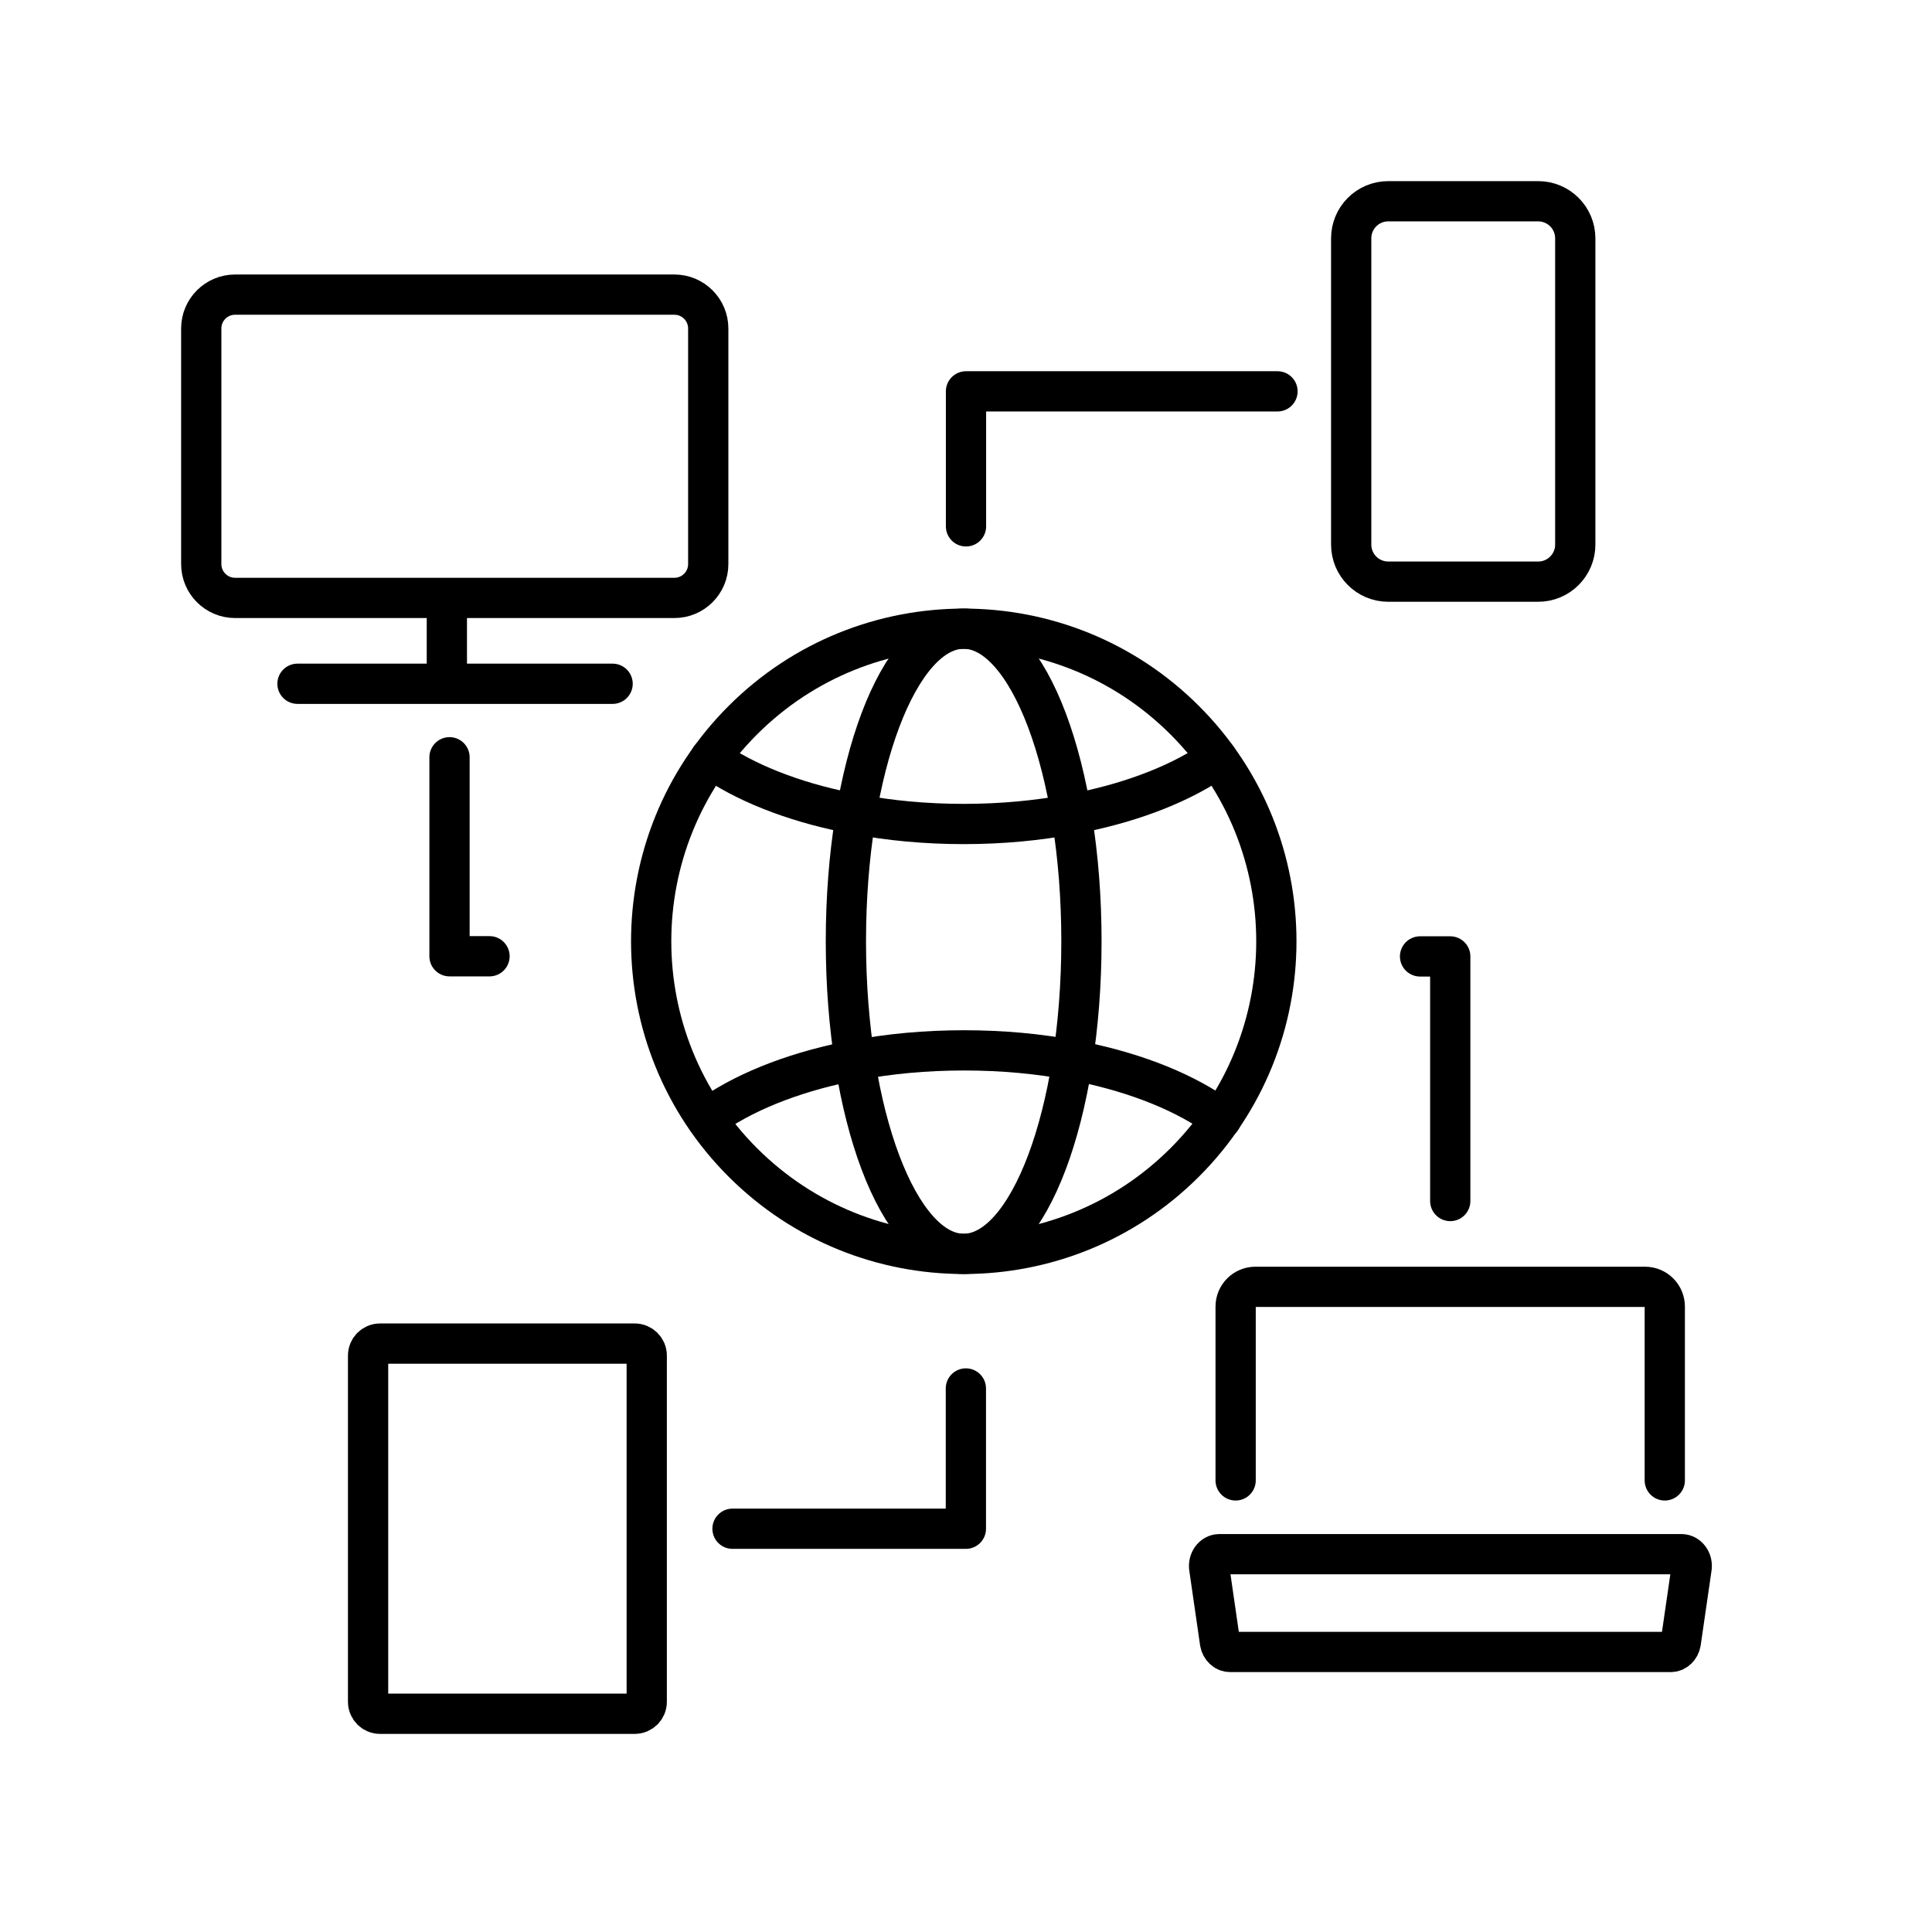 <svg width="48" height="48" viewBox="0 0 48 48" fill="none" xmlns="http://www.w3.org/2000/svg">
<path d="M29.436 28.878C32.469 25.845 32.469 20.928 29.436 17.895C26.403 14.862 21.486 14.862 18.453 17.895C15.42 20.928 15.42 25.845 18.453 28.878C21.486 31.911 26.403 31.911 29.436 28.878Z" stroke="black" stroke-linecap="round" stroke-linejoin="round"/>
<path d="M23.942 31.152C25.558 31.152 26.868 27.675 26.868 23.386C26.868 19.096 25.558 15.619 23.942 15.619C22.326 15.619 21.016 19.096 21.016 23.386C21.016 27.675 22.326 31.152 23.942 31.152Z" stroke="black" stroke-linecap="round" stroke-linejoin="round"/>
<path d="M17.559 27.796C18.419 27.165 19.633 26.667 21.056 26.377C21.062 26.375 21.073 26.372 21.079 26.372C21.107 26.366 21.131 26.361 21.157 26.358C21.186 26.352 21.215 26.348 21.245 26.342C22.087 26.181 23 26.096 23.953 26.096C24.907 26.096 25.817 26.181 26.66 26.342C26.69 26.348 26.72 26.352 26.75 26.358C26.776 26.363 26.8 26.369 26.825 26.372C26.831 26.372 26.842 26.374 26.849 26.377C28.273 26.667 29.487 27.163 30.345 27.797" stroke="black" stroke-linecap="round" stroke-linejoin="round"/>
<path d="M30.239 18.838C29.387 19.438 28.207 19.91 26.839 20.186C26.828 20.188 26.821 20.191 26.813 20.193C26.779 20.199 26.747 20.205 26.712 20.211C26.68 20.217 26.65 20.223 26.617 20.229C25.785 20.387 24.884 20.472 23.943 20.472C23.002 20.472 22.101 20.387 21.269 20.229C21.237 20.223 21.206 20.217 21.176 20.211C21.141 20.206 21.108 20.199 21.073 20.193C21.066 20.191 21.057 20.188 21.049 20.186C19.676 19.91 18.498 19.437 17.645 18.838" stroke="black" stroke-linecap="round" stroke-linejoin="round"/>
<path d="M41.361 36.78V32.462C41.361 32.191 41.142 31.971 40.87 31.971H31.191C30.919 31.971 30.699 32.191 30.699 32.462V36.78" stroke="black" stroke-linecap="round" stroke-linejoin="round"/>
<path d="M30.296 38.613C30.134 38.613 30.013 38.781 30.044 38.962L30.311 40.808C30.335 40.944 30.441 41.043 30.563 41.043H41.506C41.629 41.043 41.734 40.946 41.758 40.808L42.026 38.962C42.058 38.781 41.935 38.613 41.774 38.613H30.296Z" stroke="black" stroke-linecap="round" stroke-linejoin="round"/>
<path d="M5.84 7.32H16.756C17.22 7.32 17.596 7.698 17.596 8.16V14.015C17.596 14.479 17.219 14.855 16.756 14.855H5.84C5.376 14.855 5 14.477 5 14.015V8.16C5 7.696 5.377 7.32 5.84 7.32Z" stroke="black" stroke-linecap="round" stroke-linejoin="round"/>
<path d="M15.22 16.988H7.391" stroke="black" stroke-linecap="round" stroke-linejoin="round"/>
<path d="M11.102 16.917V15.084" stroke="black" stroke-linecap="round" stroke-linejoin="round"/>
<path d="M15.77 33.381H9.442C9.278 33.381 9.145 33.514 9.145 33.679V42.281C9.145 42.445 9.278 42.578 9.442 42.578H15.77C15.934 42.578 16.068 42.445 16.068 42.281V33.679C16.068 33.514 15.934 33.381 15.77 33.381Z" stroke="black" stroke-linecap="round" stroke-linejoin="round"/>
<path d="M38.216 14.451H34.491C33.982 14.451 33.57 14.039 33.57 13.53V5.921C33.57 5.412 33.982 5 34.491 5H38.216C38.724 5 39.137 5.412 39.137 5.921V13.53C39.137 14.039 38.724 14.451 38.216 14.451Z" stroke="black" stroke-linecap="round" stroke-linejoin="round"/>
<path d="M12.162 23.758H11.168V18.814" stroke="black" stroke-linecap="round" stroke-linejoin="round"/>
<path d="M24 13.077V9.723H31.739" stroke="black" stroke-linecap="round" stroke-linejoin="round"/>
<path d="M35.281 23.762H36.031V29.839" stroke="black" stroke-linecap="round" stroke-linejoin="round"/>
<path d="M23.997 34.496V37.981H18.199" stroke="black" stroke-linecap="round" stroke-linejoin="round"/>
</svg>
